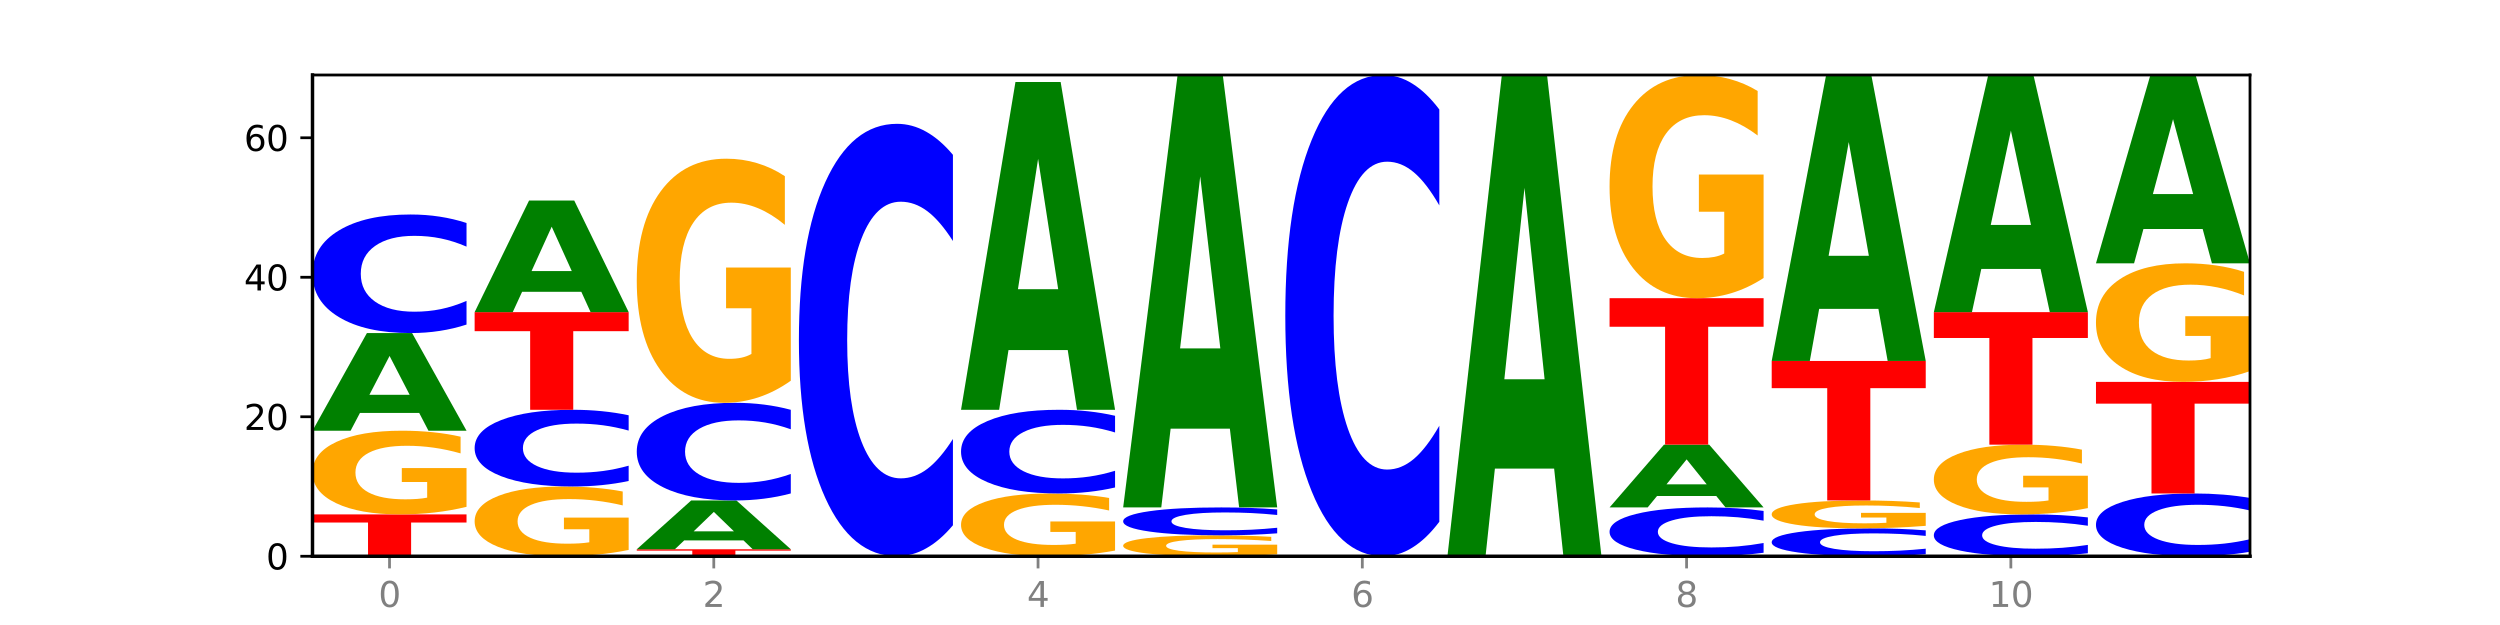 <?xml version="1.0" encoding="utf-8" standalone="no"?>
<!DOCTYPE svg PUBLIC "-//W3C//DTD SVG 1.1//EN"
  "http://www.w3.org/Graphics/SVG/1.1/DTD/svg11.dtd">
<svg xmlns:xlink="http://www.w3.org/1999/xlink" width="720pt" height="180pt" viewBox="0 0 720 180" xmlns="http://www.w3.org/2000/svg" version="1.1">
 <defs>
  <style type="text/css">*{stroke-linejoin: round; stroke-linecap: butt}</style>
 </defs>
 <g id="figure_1">
  <g id="patch_1">
   <path d="M 0 180 
L 720 180 
L 720 0 
L 0 0 
z
" style="fill: #ffffff"/>
  </g>
  <g id="axes_1">
   <g id="patch_2">
    <path d="M 90 160.2 
L 648 160.2 
L 648 21.6 
L 90 21.6 
z
" style="fill: #ffffff"/>
   </g>
   <g id="line2d_1">
    <path d="M 90 160.2 
L 648 160.2 
" clip-path="url(#p1730e285dd)" style="fill: none; stroke: #000000; stroke-width: 0.5; stroke-linecap: square"/>
   </g>
   <g id="patch_3">
    <path d="M 90 148.148 
L 134.36 148.148 
L 134.36 150.498 
L 118.401 150.498 
L 118.401 160.2 
L 105.99 160.2 
L 105.99 150.498 
L 90 150.498 
L 90 148.148 
z
" clip-path="url(#p1730e285dd)" style="fill: #ff0000"/>
   </g>
   <g id="patch_4">
    <path d="M 134.36 145.967 
Q 129.886 147.057 125.074 147.605 
Q 120.263 148.148 115.133 148.148 
Q 103.541 148.148 96.77 144.901 
Q 90 141.655 90 136.103 
Q 90 130.487 96.89 127.265 
Q 103.789 124.043 115.789 124.043 
Q 120.412 124.043 124.647 124.482 
Q 128.892 124.915 132.65 125.771 
L 132.65 130.576 
Q 128.773 129.476 124.935 128.933 
Q 121.098 128.385 117.24 128.385 
Q 110.102 128.385 106.235 130.387 
Q 102.367 132.384 102.367 136.103 
Q 102.367 139.788 106.096 141.799 
Q 109.824 143.806 116.684 143.806 
Q 118.553 143.806 120.153 143.691 
Q 121.754 143.572 123.026 143.323 
L 123.026 138.812 
L 115.719 138.812 
L 115.719 134.794 
L 134.36 134.794 
L 134.36 145.967 
z
" clip-path="url(#p1730e285dd)" style="fill: #ffa600"/>
   </g>
   <g id="patch_5">
    <path d="M 120.728 118.921 
L 103.668 118.921 
L 100.974 124.043 
L 90 124.043 
L 105.672 95.922 
L 118.687 95.922 
L 134.36 124.043 
L 123.395 124.043 
L 120.728 118.921 
z
M 106.389 113.701 
L 117.98 113.701 
L 112.194 102.515 
L 106.389 113.701 
z
" clip-path="url(#p1730e285dd)" style="fill: #008000"/>
   </g>
   <g id="patch_6">
    <path d="M 134.36 93.474 
Q 130.649 94.687 126.637 95.301 
Q 122.624 95.922 118.254 95.922 
Q 105.222 95.922 97.611 91.323 
Q 90 86.723 90 78.858 
Q 90 70.965 97.611 66.373 
Q 105.222 61.774 118.254 61.774 
Q 122.624 61.774 126.637 62.395 
Q 130.649 63.008 134.36 64.222 
L 134.36 71.029 
Q 130.616 69.42 126.983 68.673 
Q 123.351 67.925 119.339 67.925 
Q 112.141 67.925 108.017 70.838 
Q 103.904 73.744 103.904 78.858 
Q 103.904 83.951 108.017 86.865 
Q 112.141 89.771 119.339 89.771 
Q 123.351 89.771 126.983 89.023 
Q 130.616 88.268 134.36 86.66 
L 134.36 93.474 
z
" clip-path="url(#p1730e285dd)" style="fill: #0000ff"/>
   </g>
   <g id="patch_7">
    <path d="M 181.054 158.383 
Q 176.581 159.291 171.769 159.748 
Q 166.957 160.2 161.827 160.2 
Q 150.235 160.2 143.465 157.495 
Q 136.695 154.789 136.695 150.163 
Q 136.695 145.482 143.584 142.798 
Q 150.484 140.113 162.483 140.113 
Q 167.106 140.113 171.341 140.478 
Q 175.586 140.839 179.344 141.553 
L 179.344 145.557 
Q 175.467 144.64 171.63 144.188 
Q 167.792 143.731 163.935 143.731 
Q 156.797 143.731 152.929 145.399 
Q 149.062 147.063 149.062 150.163 
Q 149.062 153.233 152.79 154.91 
Q 156.518 156.582 163.378 156.582 
Q 165.247 156.582 166.848 156.486 
Q 168.448 156.387 169.721 156.179 
L 169.721 152.42 
L 162.414 152.42 
L 162.414 149.071 
L 181.054 149.071 
L 181.054 158.383 
z
" clip-path="url(#p1730e285dd)" style="fill: #ffa600"/>
   </g>
   <g id="patch_8">
    <path d="M 181.054 138.529 
Q 177.344 139.314 173.331 139.711 
Q 169.319 140.113 164.949 140.113 
Q 151.917 140.113 144.306 137.137 
Q 136.695 134.161 136.695 129.072 
Q 136.695 123.965 144.306 120.993 
Q 151.917 118.017 164.949 118.017 
Q 169.319 118.017 173.331 118.419 
Q 177.344 118.816 181.054 119.601 
L 181.054 124.006 
Q 177.31 122.965 173.678 122.481 
Q 170.045 121.997 166.033 121.997 
Q 158.835 121.997 154.711 123.882 
Q 150.598 125.763 150.598 129.072 
Q 150.598 132.367 154.711 134.253 
Q 158.835 136.133 166.033 136.133 
Q 170.045 136.133 173.678 135.649 
Q 177.31 135.161 181.054 134.12 
L 181.054 138.529 
z
" clip-path="url(#p1730e285dd)" style="fill: #0000ff"/>
   </g>
   <g id="patch_9">
    <path d="M 136.695 89.896 
L 181.054 89.896 
L 181.054 95.38 
L 165.095 95.38 
L 165.095 118.017 
L 152.685 118.017 
L 152.685 95.38 
L 136.695 95.38 
L 136.695 89.896 
z
" clip-path="url(#p1730e285dd)" style="fill: #ff0000"/>
   </g>
   <g id="patch_10">
    <path d="M 167.423 84.041 
L 150.363 84.041 
L 147.669 89.896 
L 136.695 89.896 
L 152.367 57.757 
L 165.382 57.757 
L 181.054 89.896 
L 170.089 89.896 
L 167.423 84.041 
z
M 153.083 78.076 
L 164.675 78.076 
L 158.888 65.292 
L 153.083 78.076 
z
" clip-path="url(#p1730e285dd)" style="fill: #008000"/>
   </g>
   <g id="patch_11">
    <path d="M 183.389 158.191 
L 227.749 158.191 
L 227.749 158.583 
L 211.79 158.583 
L 211.79 160.2 
L 199.379 160.2 
L 199.379 158.583 
L 183.389 158.583 
L 183.389 158.191 
z
" clip-path="url(#p1730e285dd)" style="fill: #ff0000"/>
   </g>
   <g id="patch_12">
    <path d="M 214.117 155.63 
L 197.057 155.63 
L 194.363 158.191 
L 183.389 158.191 
L 199.062 144.13 
L 212.077 144.13 
L 227.749 158.191 
L 216.784 158.191 
L 214.117 155.63 
z
M 199.778 153.02 
L 211.369 153.02 
L 205.583 147.427 
L 199.778 153.02 
z
" clip-path="url(#p1730e285dd)" style="fill: #008000"/>
   </g>
   <g id="patch_13">
    <path d="M 227.749 142.115 
Q 224.038 143.114 220.026 143.619 
Q 216.014 144.13 211.644 144.13 
Q 198.612 144.13 191 140.343 
Q 183.389 136.555 183.389 130.078 
Q 183.389 123.578 191 119.796 
Q 198.612 116.009 211.644 116.009 
Q 216.014 116.009 220.026 116.52 
Q 224.038 117.025 227.749 118.024 
L 227.749 123.63 
Q 224.005 122.306 220.372 121.69 
Q 216.74 121.074 212.728 121.074 
Q 205.53 121.074 201.406 123.473 
Q 197.293 125.867 197.293 130.078 
Q 197.293 134.272 201.406 136.672 
Q 205.53 139.065 212.728 139.065 
Q 216.74 139.065 220.372 138.449 
Q 224.005 137.828 227.749 136.503 
L 227.749 142.115 
z
" clip-path="url(#p1730e285dd)" style="fill: #0000ff"/>
   </g>
   <g id="patch_14">
    <path d="M 227.749 109.648 
Q 223.275 112.828 218.463 114.426 
Q 213.652 116.009 208.522 116.009 
Q 196.93 116.009 190.159 106.54 
Q 183.389 97.071 183.389 80.878 
Q 183.389 64.497 190.279 55.101 
Q 197.178 45.704 209.178 45.704 
Q 213.801 45.704 218.036 46.982 
Q 222.281 48.246 226.039 50.744 
L 226.039 64.758 
Q 222.162 61.549 218.324 59.966 
Q 214.487 58.368 210.629 58.368 
Q 203.491 58.368 199.624 64.206 
Q 195.757 70.03 195.757 80.878 
Q 195.757 91.625 199.485 97.492 
Q 203.213 103.345 210.073 103.345 
Q 211.942 103.345 213.542 103.011 
Q 215.143 102.662 216.415 101.936 
L 216.415 88.779 
L 209.108 88.779 
L 209.108 77.059 
L 227.749 77.059 
L 227.749 109.648 
z
" clip-path="url(#p1730e285dd)" style="fill: #ffa600"/>
   </g>
   <g id="patch_15">
    <path d="M 274.444 151.273 
Q 270.733 155.698 266.721 157.936 
Q 262.708 160.2 258.338 160.2 
Q 245.306 160.2 237.695 143.427 
Q 230.084 126.653 230.084 97.969 
Q 230.084 69.182 237.695 52.434 
Q 245.306 35.661 258.338 35.661 
Q 262.708 35.661 266.721 37.925 
Q 270.733 40.163 274.444 44.588 
L 274.444 69.413 
Q 270.699 63.548 267.067 60.821 
Q 263.435 58.094 259.422 58.094 
Q 252.224 58.094 248.1 68.719 
Q 243.987 79.318 243.987 97.969 
Q 243.987 116.543 248.1 127.168 
Q 252.224 137.767 259.422 137.767 
Q 263.435 137.767 267.067 135.04 
Q 270.699 132.287 274.444 126.422 
L 274.444 151.273 
z
" clip-path="url(#p1730e285dd)" style="fill: #0000ff"/>
   </g>
   <g id="patch_16">
    <path d="M 321.138 158.564 
Q 316.664 159.382 311.853 159.793 
Q 307.041 160.2 301.911 160.2 
Q 290.319 160.2 283.549 157.765 
Q 276.778 155.33 276.778 151.166 
Q 276.778 146.954 283.668 144.538 
Q 290.567 142.122 302.567 142.122 
Q 307.19 142.122 311.425 142.45 
Q 315.67 142.775 319.428 143.418 
L 319.428 147.021 
Q 315.551 146.196 311.713 145.789 
Q 307.876 145.378 304.018 145.378 
Q 296.88 145.378 293.013 146.879 
Q 289.146 148.377 289.146 151.166 
Q 289.146 153.93 292.874 155.439 
Q 296.602 156.944 303.462 156.944 
Q 305.331 156.944 306.931 156.858 
Q 308.532 156.768 309.805 156.581 
L 309.805 153.198 
L 302.497 153.198 
L 302.497 150.184 
L 321.138 150.184 
L 321.138 158.564 
z
" clip-path="url(#p1730e285dd)" style="fill: #ffa600"/>
   </g>
   <g id="patch_17">
    <path d="M 321.138 140.394 
Q 317.427 141.25 313.415 141.684 
Q 309.403 142.122 305.033 142.122 
Q 292.001 142.122 284.389 138.875 
Q 276.778 135.629 276.778 130.077 
Q 276.778 124.505 284.389 121.264 
Q 292.001 118.017 305.033 118.017 
Q 309.403 118.017 313.415 118.456 
Q 317.427 118.889 321.138 119.745 
L 321.138 124.55 
Q 317.394 123.415 313.762 122.887 
Q 310.129 122.359 306.117 122.359 
Q 298.919 122.359 294.795 124.416 
Q 290.682 126.467 290.682 130.077 
Q 290.682 133.672 294.795 135.728 
Q 298.919 137.78 306.117 137.78 
Q 310.129 137.78 313.762 137.252 
Q 317.394 136.719 321.138 135.584 
L 321.138 140.394 
z
" clip-path="url(#p1730e285dd)" style="fill: #0000ff"/>
   </g>
   <g id="patch_18">
    <path d="M 307.506 100.819 
L 290.446 100.819 
L 287.753 118.017 
L 276.778 118.017 
L 292.451 23.609 
L 305.466 23.609 
L 321.138 118.017 
L 310.173 118.017 
L 307.506 100.819 
z
M 293.167 83.297 
L 304.758 83.297 
L 298.972 45.744 
L 293.167 83.297 
z
" clip-path="url(#p1730e285dd)" style="fill: #008000"/>
   </g>
   <g id="patch_19">
    <path d="M 367.833 159.655 
Q 363.359 159.927 358.547 160.064 
Q 353.735 160.2 348.605 160.2 
Q 337.013 160.2 330.243 159.388 
Q 323.473 158.577 323.473 157.189 
Q 323.473 155.785 330.362 154.979 
Q 337.262 154.174 349.262 154.174 
Q 353.884 154.174 358.12 154.283 
Q 362.365 154.392 366.123 154.606 
L 366.123 155.807 
Q 362.245 155.532 358.408 155.396 
Q 354.57 155.259 350.713 155.259 
Q 343.575 155.259 339.708 155.76 
Q 335.84 156.259 335.84 157.189 
Q 335.84 158.11 339.568 158.613 
Q 343.297 159.115 350.156 159.115 
Q 352.025 159.115 353.626 159.086 
Q 355.227 159.056 356.499 158.994 
L 356.499 157.866 
L 349.192 157.866 
L 349.192 156.861 
L 367.833 156.861 
L 367.833 159.655 
z
" clip-path="url(#p1730e285dd)" style="fill: #ffa600"/>
   </g>
   <g id="patch_20">
    <path d="M 367.833 153.598 
Q 364.122 153.883 360.11 154.028 
Q 356.097 154.174 351.727 154.174 
Q 338.695 154.174 331.084 153.092 
Q 323.473 152.01 323.473 150.159 
Q 323.473 148.302 331.084 147.221 
Q 338.695 146.139 351.727 146.139 
Q 356.097 146.139 360.11 146.285 
Q 364.122 146.43 367.833 146.715 
L 367.833 148.317 
Q 364.088 147.938 360.456 147.762 
Q 356.824 147.586 352.811 147.586 
Q 345.614 147.586 341.489 148.272 
Q 337.376 148.956 337.376 150.159 
Q 337.376 151.357 341.489 152.043 
Q 345.614 152.727 352.811 152.727 
Q 356.824 152.727 360.456 152.551 
Q 364.088 152.373 367.833 151.995 
L 367.833 153.598 
z
" clip-path="url(#p1730e285dd)" style="fill: #0000ff"/>
   </g>
   <g id="patch_21">
    <path d="M 354.201 123.452 
L 337.141 123.452 
L 334.447 146.139 
L 323.473 146.139 
L 339.145 21.6 
L 352.16 21.6 
L 367.833 146.139 
L 356.867 146.139 
L 354.201 123.452 
z
M 339.862 100.338 
L 351.453 100.338 
L 345.666 50.8 
L 339.862 100.338 
z
" clip-path="url(#p1730e285dd)" style="fill: #008000"/>
   </g>
   <g id="patch_22">
    <path d="M 414.527 150.265 
Q 410.817 155.19 406.804 157.681 
Q 402.792 160.2 398.422 160.2 
Q 385.39 160.2 377.779 141.533 
Q 370.167 122.866 370.167 90.943 
Q 370.167 58.905 377.779 40.267 
Q 385.39 21.6 398.422 21.6 
Q 402.792 21.6 406.804 24.119 
Q 410.817 26.61 414.527 31.535 
L 414.527 59.163 
Q 410.783 52.635 407.151 49.601 
Q 403.518 46.566 399.506 46.566 
Q 392.308 46.566 388.184 58.39 
Q 384.071 70.186 384.071 90.943 
Q 384.071 111.614 388.184 123.439 
Q 392.308 135.234 399.506 135.234 
Q 403.518 135.234 407.151 132.199 
Q 410.783 129.136 414.527 122.608 
L 414.527 150.265 
z
" clip-path="url(#p1730e285dd)" style="fill: #0000ff"/>
   </g>
   <g id="patch_23">
    <path d="M 447.59 134.951 
L 430.53 134.951 
L 427.836 160.2 
L 416.862 160.2 
L 432.534 21.6 
L 445.549 21.6 
L 461.222 160.2 
L 450.257 160.2 
L 447.59 134.951 
z
M 433.251 109.228 
L 444.842 109.228 
L 439.055 54.096 
L 433.251 109.228 
z
" clip-path="url(#p1730e285dd)" style="fill: #008000"/>
   </g>
   <g id="patch_24">
    <path d="M 507.916 159.192 
Q 504.206 159.692 500.193 159.944 
Q 496.181 160.2 491.811 160.2 
Q 478.779 160.2 471.168 158.306 
Q 463.556 156.412 463.556 153.174 
Q 463.556 149.924 471.168 148.033 
Q 478.779 146.139 491.811 146.139 
Q 496.181 146.139 500.193 146.395 
Q 504.206 146.647 507.916 147.147 
L 507.916 149.95 
Q 504.172 149.288 500.54 148.98 
Q 496.907 148.672 492.895 148.672 
Q 485.697 148.672 481.573 149.871 
Q 477.46 151.068 477.46 153.174 
Q 477.46 155.271 481.573 156.471 
Q 485.697 157.667 492.895 157.667 
Q 496.907 157.667 500.54 157.359 
Q 504.172 157.049 507.916 156.386 
L 507.916 159.192 
z
" clip-path="url(#p1730e285dd)" style="fill: #0000ff"/>
   </g>
   <g id="patch_25">
    <path d="M 494.285 142.846 
L 477.225 142.846 
L 474.531 146.139 
L 463.556 146.139 
L 479.229 128.061 
L 492.244 128.061 
L 507.916 146.139 
L 496.951 146.139 
L 494.285 142.846 
z
M 479.945 139.491 
L 491.536 139.491 
L 485.75 132.3 
L 479.945 139.491 
z
" clip-path="url(#p1730e285dd)" style="fill: #008000"/>
   </g>
   <g id="patch_26">
    <path d="M 463.556 85.878 
L 507.916 85.878 
L 507.916 94.105 
L 491.957 94.105 
L 491.957 128.061 
L 479.547 128.061 
L 479.547 94.105 
L 463.556 94.105 
L 463.556 85.878 
z
" clip-path="url(#p1730e285dd)" style="fill: #ff0000"/>
   </g>
   <g id="patch_27">
    <path d="M 507.916 80.063 
Q 503.443 82.97 498.631 84.431 
Q 493.819 85.878 488.689 85.878 
Q 477.097 85.878 470.327 77.221 
Q 463.556 68.564 463.556 53.759 
Q 463.556 38.782 470.446 30.191 
Q 477.346 21.6 489.345 21.6 
Q 493.968 21.6 498.203 22.768 
Q 502.448 23.924 506.206 26.207 
L 506.206 39.021 
Q 502.329 36.086 498.492 34.639 
Q 494.654 33.178 490.797 33.178 
Q 483.659 33.178 479.791 38.516 
Q 475.924 43.84 475.924 53.759 
Q 475.924 63.585 479.652 68.949 
Q 483.38 74.3 490.24 74.3 
Q 492.109 74.3 493.71 73.995 
Q 495.31 73.676 496.583 73.012 
L 496.583 60.982 
L 489.276 60.982 
L 489.276 50.267 
L 507.916 50.267 
L 507.916 80.063 
z
" clip-path="url(#p1730e285dd)" style="fill: #ffa600"/>
   </g>
   <g id="patch_28">
    <path d="M 554.611 159.624 
Q 550.9 159.91 546.888 160.054 
Q 542.875 160.2 538.505 160.2 
Q 525.474 160.2 517.862 159.118 
Q 510.251 158.036 510.251 156.185 
Q 510.251 154.328 517.862 153.247 
Q 525.474 152.165 538.505 152.165 
Q 542.875 152.165 546.888 152.311 
Q 550.9 152.456 554.611 152.741 
L 554.611 154.343 
Q 550.867 153.964 547.234 153.788 
Q 543.602 153.613 539.59 153.613 
Q 532.392 153.613 528.268 154.298 
Q 524.155 154.982 524.155 156.185 
Q 524.155 157.383 528.268 158.069 
Q 532.392 158.753 539.59 158.753 
Q 543.602 158.753 547.234 158.577 
Q 550.867 158.399 554.611 158.021 
L 554.611 159.624 
z
" clip-path="url(#p1730e285dd)" style="fill: #0000ff"/>
   </g>
   <g id="patch_29">
    <path d="M 554.611 151.438 
Q 550.137 151.802 545.325 151.984 
Q 540.514 152.165 535.384 152.165 
Q 523.792 152.165 517.021 151.083 
Q 510.251 150.001 510.251 148.15 
Q 510.251 146.278 517.141 145.204 
Q 524.04 144.13 536.04 144.13 
Q 540.663 144.13 544.898 144.276 
Q 549.143 144.421 552.901 144.706 
L 552.901 146.308 
Q 549.024 145.941 545.186 145.76 
Q 541.349 145.578 537.491 145.578 
Q 530.353 145.578 526.486 146.245 
Q 522.619 146.91 522.619 148.15 
Q 522.619 149.379 526.347 150.049 
Q 530.075 150.718 536.935 150.718 
Q 538.804 150.718 540.404 150.68 
Q 542.005 150.64 543.277 150.557 
L 543.277 149.053 
L 535.97 149.053 
L 535.97 147.714 
L 554.611 147.714 
L 554.611 151.438 
z
" clip-path="url(#p1730e285dd)" style="fill: #ffa600"/>
   </g>
   <g id="patch_30">
    <path d="M 510.251 103.957 
L 554.611 103.957 
L 554.611 111.792 
L 538.652 111.792 
L 538.652 144.13 
L 526.241 144.13 
L 526.241 111.792 
L 510.251 111.792 
L 510.251 103.957 
z
" clip-path="url(#p1730e285dd)" style="fill: #ff0000"/>
   </g>
   <g id="patch_31">
    <path d="M 540.979 88.954 
L 523.919 88.954 
L 521.225 103.957 
L 510.251 103.957 
L 525.923 21.6 
L 538.938 21.6 
L 554.611 103.957 
L 543.646 103.957 
L 540.979 88.954 
z
M 526.64 73.669 
L 538.231 73.669 
L 532.445 40.909 
L 526.64 73.669 
z
" clip-path="url(#p1730e285dd)" style="fill: #008000"/>
   </g>
   <g id="patch_32">
    <path d="M 601.305 159.336 
Q 597.595 159.764 593.582 159.981 
Q 589.57 160.2 585.2 160.2 
Q 572.168 160.2 564.557 158.577 
Q 556.946 156.954 556.946 154.178 
Q 556.946 151.392 564.557 149.771 
Q 572.168 148.148 585.2 148.148 
Q 589.57 148.148 593.582 148.367 
Q 597.595 148.584 601.305 149.012 
L 601.305 151.414 
Q 597.561 150.847 593.929 150.583 
Q 590.297 150.319 586.284 150.319 
Q 579.086 150.319 574.962 151.347 
Q 570.849 152.373 570.849 154.178 
Q 570.849 155.975 574.962 157.003 
Q 579.086 158.029 586.284 158.029 
Q 590.297 158.029 593.929 157.765 
Q 597.561 157.499 601.305 156.931 
L 601.305 159.336 
z
" clip-path="url(#p1730e285dd)" style="fill: #0000ff"/>
   </g>
   <g id="patch_33">
    <path d="M 601.305 146.33 
Q 596.832 147.239 592.02 147.696 
Q 587.208 148.148 582.078 148.148 
Q 570.486 148.148 563.716 145.442 
Q 556.946 142.737 556.946 138.111 
Q 556.946 133.43 563.835 130.745 
Q 570.735 128.061 582.734 128.061 
Q 587.357 128.061 591.592 128.426 
Q 595.838 128.787 599.595 129.501 
L 599.595 133.505 
Q 595.718 132.588 591.881 132.136 
Q 588.043 131.679 584.186 131.679 
Q 577.048 131.679 573.18 133.347 
Q 569.313 135.011 569.313 138.111 
Q 569.313 141.181 573.041 142.857 
Q 576.769 144.53 583.629 144.53 
Q 585.498 144.53 587.099 144.434 
Q 588.699 144.335 589.972 144.127 
L 589.972 140.368 
L 582.665 140.368 
L 582.665 137.019 
L 601.305 137.019 
L 601.305 146.33 
z
" clip-path="url(#p1730e285dd)" style="fill: #ffa600"/>
   </g>
   <g id="patch_34">
    <path d="M 556.946 89.896 
L 601.305 89.896 
L 601.305 97.339 
L 585.346 97.339 
L 585.346 128.061 
L 572.936 128.061 
L 572.936 97.339 
L 556.946 97.339 
L 556.946 89.896 
z
" clip-path="url(#p1730e285dd)" style="fill: #ff0000"/>
   </g>
   <g id="patch_35">
    <path d="M 587.674 77.454 
L 570.614 77.454 
L 567.92 89.896 
L 556.946 89.896 
L 572.618 21.6 
L 585.633 21.6 
L 601.305 89.896 
L 590.34 89.896 
L 587.674 77.454 
z
M 573.335 64.779 
L 584.926 64.779 
L 579.139 37.613 
L 573.335 64.779 
z
" clip-path="url(#p1730e285dd)" style="fill: #008000"/>
   </g>
   <g id="patch_36">
    <path d="M 648 158.904 
Q 644.289 159.546 640.277 159.871 
Q 636.265 160.2 631.895 160.2 
Q 618.863 160.2 611.251 157.765 
Q 603.64 155.33 603.64 151.166 
Q 603.64 146.988 611.251 144.557 
Q 618.863 142.122 631.895 142.122 
Q 636.265 142.122 640.277 142.45 
Q 644.289 142.775 648 143.418 
L 648 147.021 
Q 644.256 146.17 640.623 145.774 
Q 636.991 145.378 632.979 145.378 
Q 625.781 145.378 621.657 146.92 
Q 617.544 148.459 617.544 151.166 
Q 617.544 153.863 621.657 155.405 
Q 625.781 156.944 632.979 156.944 
Q 636.991 156.944 640.623 156.548 
Q 644.256 156.148 648 155.297 
L 648 158.904 
z
" clip-path="url(#p1730e285dd)" style="fill: #0000ff"/>
   </g>
   <g id="patch_37">
    <path d="M 603.64 109.983 
L 648 109.983 
L 648 116.251 
L 632.041 116.251 
L 632.041 142.122 
L 619.63 142.122 
L 619.63 116.251 
L 603.64 116.251 
L 603.64 109.983 
z
" clip-path="url(#p1730e285dd)" style="fill: #ff0000"/>
   </g>
   <g id="patch_38">
    <path d="M 648 106.893 
Q 643.526 108.438 638.714 109.214 
Q 633.903 109.983 628.773 109.983 
Q 617.181 109.983 610.41 105.383 
Q 603.64 100.784 603.64 92.919 
Q 603.64 84.963 610.53 80.399 
Q 617.429 75.835 629.429 75.835 
Q 634.052 75.835 638.287 76.456 
Q 642.532 77.069 646.29 78.282 
L 646.29 85.089 
Q 642.413 83.531 638.575 82.762 
Q 634.738 81.986 630.88 81.986 
Q 623.742 81.986 619.875 84.821 
Q 616.008 87.65 616.008 92.919 
Q 616.008 98.139 619.736 100.989 
Q 623.464 103.832 630.324 103.832 
Q 632.193 103.832 633.793 103.669 
Q 635.394 103.5 636.666 103.147 
L 636.666 96.757 
L 629.359 96.757 
L 629.359 91.064 
L 648 91.064 
L 648 106.893 
z
" clip-path="url(#p1730e285dd)" style="fill: #ffa600"/>
   </g>
   <g id="patch_39">
    <path d="M 634.368 65.955 
L 617.308 65.955 
L 614.614 75.835 
L 603.64 75.835 
L 619.313 21.6 
L 632.328 21.6 
L 648 75.835 
L 637.035 75.835 
L 634.368 65.955 
z
M 620.029 55.889 
L 631.62 55.889 
L 625.834 34.316 
L 620.029 55.889 
z
" clip-path="url(#p1730e285dd)" style="fill: #008000"/>
   </g>
   <g id="matplotlib.axis_1">
    <g id="xtick_1">
     <g id="line2d_2">
      <defs>
       <path id="mf7329193cc" d="M 0 0 
L 0 3.5 
" style="stroke: #808080; stroke-width: 0.8"/>
      </defs>
      <g>
       <use xlink:href="#mf7329193cc" x="112.18" y="160.2" style="fill: #808080; stroke: #808080; stroke-width: 0.8"/>
      </g>
     </g>
     <g id="text_1">
      <!-- 0 -->
      <g style="fill: #808080" transform="translate(108.999 174.798) scale(0.1 -0.1)">
       <defs>
        <path id="DejaVuSans-30" d="M 2034 4250 
Q 1547 4250 1301 3770 
Q 1056 3291 1056 2328 
Q 1056 1369 1301 889 
Q 1547 409 2034 409 
Q 2525 409 2770 889 
Q 3016 1369 3016 2328 
Q 3016 3291 2770 3770 
Q 2525 4250 2034 4250 
z
M 2034 4750 
Q 2819 4750 3233 4129 
Q 3647 3509 3647 2328 
Q 3647 1150 3233 529 
Q 2819 -91 2034 -91 
Q 1250 -91 836 529 
Q 422 1150 422 2328 
Q 422 3509 836 4129 
Q 1250 4750 2034 4750 
z
" transform="scale(0.016)"/>
       </defs>
       <use xlink:href="#DejaVuSans-30"/>
      </g>
     </g>
    </g>
    <g id="xtick_2">
     <g id="line2d_3">
      <g>
       <use xlink:href="#mf7329193cc" x="205.569" y="160.2" style="fill: #808080; stroke: #808080; stroke-width: 0.8"/>
      </g>
     </g>
     <g id="text_2">
      <!-- 2 -->
      <g style="fill: #808080" transform="translate(202.388 174.798) scale(0.1 -0.1)">
       <defs>
        <path id="DejaVuSans-32" d="M 1228 531 
L 3431 531 
L 3431 0 
L 469 0 
L 469 531 
Q 828 903 1448 1529 
Q 2069 2156 2228 2338 
Q 2531 2678 2651 2914 
Q 2772 3150 2772 3378 
Q 2772 3750 2511 3984 
Q 2250 4219 1831 4219 
Q 1534 4219 1204 4116 
Q 875 4013 500 3803 
L 500 4441 
Q 881 4594 1212 4672 
Q 1544 4750 1819 4750 
Q 2544 4750 2975 4387 
Q 3406 4025 3406 3419 
Q 3406 3131 3298 2873 
Q 3191 2616 2906 2266 
Q 2828 2175 2409 1742 
Q 1991 1309 1228 531 
z
" transform="scale(0.016)"/>
       </defs>
       <use xlink:href="#DejaVuSans-32"/>
      </g>
     </g>
    </g>
    <g id="xtick_3">
     <g id="line2d_4">
      <g>
       <use xlink:href="#mf7329193cc" x="298.958" y="160.2" style="fill: #808080; stroke: #808080; stroke-width: 0.8"/>
      </g>
     </g>
     <g id="text_3">
      <!-- 4 -->
      <g style="fill: #808080" transform="translate(295.777 174.798) scale(0.1 -0.1)">
       <defs>
        <path id="DejaVuSans-34" d="M 2419 4116 
L 825 1625 
L 2419 1625 
L 2419 4116 
z
M 2253 4666 
L 3047 4666 
L 3047 1625 
L 3713 1625 
L 3713 1100 
L 3047 1100 
L 3047 0 
L 2419 0 
L 2419 1100 
L 313 1100 
L 313 1709 
L 2253 4666 
z
" transform="scale(0.016)"/>
       </defs>
       <use xlink:href="#DejaVuSans-34"/>
      </g>
     </g>
    </g>
    <g id="xtick_4">
     <g id="line2d_5">
      <g>
       <use xlink:href="#mf7329193cc" x="392.347" y="160.2" style="fill: #808080; stroke: #808080; stroke-width: 0.8"/>
      </g>
     </g>
     <g id="text_4">
      <!-- 6 -->
      <g style="fill: #808080" transform="translate(389.166 174.798) scale(0.1 -0.1)">
       <defs>
        <path id="DejaVuSans-36" d="M 2113 2584 
Q 1688 2584 1439 2293 
Q 1191 2003 1191 1497 
Q 1191 994 1439 701 
Q 1688 409 2113 409 
Q 2538 409 2786 701 
Q 3034 994 3034 1497 
Q 3034 2003 2786 2293 
Q 2538 2584 2113 2584 
z
M 3366 4563 
L 3366 3988 
Q 3128 4100 2886 4159 
Q 2644 4219 2406 4219 
Q 1781 4219 1451 3797 
Q 1122 3375 1075 2522 
Q 1259 2794 1537 2939 
Q 1816 3084 2150 3084 
Q 2853 3084 3261 2657 
Q 3669 2231 3669 1497 
Q 3669 778 3244 343 
Q 2819 -91 2113 -91 
Q 1303 -91 875 529 
Q 447 1150 447 2328 
Q 447 3434 972 4092 
Q 1497 4750 2381 4750 
Q 2619 4750 2861 4703 
Q 3103 4656 3366 4563 
z
" transform="scale(0.016)"/>
       </defs>
       <use xlink:href="#DejaVuSans-36"/>
      </g>
     </g>
    </g>
    <g id="xtick_5">
     <g id="line2d_6">
      <g>
       <use xlink:href="#mf7329193cc" x="485.736" y="160.2" style="fill: #808080; stroke: #808080; stroke-width: 0.8"/>
      </g>
     </g>
     <g id="text_5">
      <!-- 8 -->
      <g style="fill: #808080" transform="translate(482.555 174.798) scale(0.1 -0.1)">
       <defs>
        <path id="DejaVuSans-38" d="M 2034 2216 
Q 1584 2216 1326 1975 
Q 1069 1734 1069 1313 
Q 1069 891 1326 650 
Q 1584 409 2034 409 
Q 2484 409 2743 651 
Q 3003 894 3003 1313 
Q 3003 1734 2745 1975 
Q 2488 2216 2034 2216 
z
M 1403 2484 
Q 997 2584 770 2862 
Q 544 3141 544 3541 
Q 544 4100 942 4425 
Q 1341 4750 2034 4750 
Q 2731 4750 3128 4425 
Q 3525 4100 3525 3541 
Q 3525 3141 3298 2862 
Q 3072 2584 2669 2484 
Q 3125 2378 3379 2068 
Q 3634 1759 3634 1313 
Q 3634 634 3220 271 
Q 2806 -91 2034 -91 
Q 1263 -91 848 271 
Q 434 634 434 1313 
Q 434 1759 690 2068 
Q 947 2378 1403 2484 
z
M 1172 3481 
Q 1172 3119 1398 2916 
Q 1625 2713 2034 2713 
Q 2441 2713 2670 2916 
Q 2900 3119 2900 3481 
Q 2900 3844 2670 4047 
Q 2441 4250 2034 4250 
Q 1625 4250 1398 4047 
Q 1172 3844 1172 3481 
z
" transform="scale(0.016)"/>
       </defs>
       <use xlink:href="#DejaVuSans-38"/>
      </g>
     </g>
    </g>
    <g id="xtick_6">
     <g id="line2d_7">
      <g>
       <use xlink:href="#mf7329193cc" x="579.126" y="160.2" style="fill: #808080; stroke: #808080; stroke-width: 0.8"/>
      </g>
     </g>
     <g id="text_6">
      <!-- 10 -->
      <g style="fill: #808080" transform="translate(572.763 174.798) scale(0.1 -0.1)">
       <defs>
        <path id="DejaVuSans-31" d="M 794 531 
L 1825 531 
L 1825 4091 
L 703 3866 
L 703 4441 
L 1819 4666 
L 2450 4666 
L 2450 531 
L 3481 531 
L 3481 0 
L 794 0 
L 794 531 
z
" transform="scale(0.016)"/>
       </defs>
       <use xlink:href="#DejaVuSans-31"/>
       <use xlink:href="#DejaVuSans-30" x="63.623"/>
      </g>
     </g>
    </g>
   </g>
   <g id="matplotlib.axis_2">
    <g id="ytick_1">
     <g id="line2d_8">
      <defs>
       <path id="m330422c764" d="M 0 0 
L -3.5 0 
" style="stroke: #000000; stroke-width: 0.8"/>
      </defs>
      <g>
       <use xlink:href="#m330422c764" x="90" y="160.2" style="stroke: #000000; stroke-width: 0.8"/>
      </g>
     </g>
     <g id="text_7">
      <!-- 0 -->
      <g transform="translate(76.638 163.999) scale(0.1 -0.1)">
       <use xlink:href="#DejaVuSans-30"/>
      </g>
     </g>
    </g>
    <g id="ytick_2">
     <g id="line2d_9">
      <g>
       <use xlink:href="#m330422c764" x="90" y="120.026" style="stroke: #000000; stroke-width: 0.8"/>
      </g>
     </g>
     <g id="text_8">
      <!-- 20 -->
      <g transform="translate(70.275 123.825) scale(0.1 -0.1)">
       <use xlink:href="#DejaVuSans-32"/>
       <use xlink:href="#DejaVuSans-30" x="63.623"/>
      </g>
     </g>
    </g>
    <g id="ytick_3">
     <g id="line2d_10">
      <g>
       <use xlink:href="#m330422c764" x="90" y="79.852" style="stroke: #000000; stroke-width: 0.8"/>
      </g>
     </g>
     <g id="text_9">
      <!-- 40 -->
      <g transform="translate(70.275 83.651) scale(0.1 -0.1)">
       <use xlink:href="#DejaVuSans-34"/>
       <use xlink:href="#DejaVuSans-30" x="63.623"/>
      </g>
     </g>
    </g>
    <g id="ytick_4">
     <g id="line2d_11">
      <g>
       <use xlink:href="#m330422c764" x="90" y="39.678" style="stroke: #000000; stroke-width: 0.8"/>
      </g>
     </g>
     <g id="text_10">
      <!-- 60 -->
      <g transform="translate(70.275 43.477) scale(0.1 -0.1)">
       <use xlink:href="#DejaVuSans-36"/>
       <use xlink:href="#DejaVuSans-30" x="63.623"/>
      </g>
     </g>
    </g>
   </g>
   <g id="patch_40">
    <path d="M 90 160.2 
L 90 21.6 
" style="fill: none; stroke: #000000; stroke-linejoin: miter; stroke-linecap: square"/>
   </g>
   <g id="patch_41">
    <path d="M 648 160.2 
L 648 21.6 
" style="fill: none; stroke: #000000; stroke-width: 0.8; stroke-linejoin: miter; stroke-linecap: square"/>
   </g>
   <g id="patch_42">
    <path d="M 90 160.2 
L 648 160.2 
" style="fill: none; stroke: #000000; stroke-linejoin: miter; stroke-linecap: square"/>
   </g>
   <g id="patch_43">
    <path d="M 90 21.6 
L 648 21.6 
" style="fill: none; stroke: #000000; stroke-width: 0.8; stroke-linejoin: miter; stroke-linecap: square"/>
   </g>
  </g>
 </g>
 <defs>
  <clipPath id="p1730e285dd">
   <rect x="90" y="21.6" width="558" height="138.6"/>
  </clipPath>
 </defs>
</svg>
